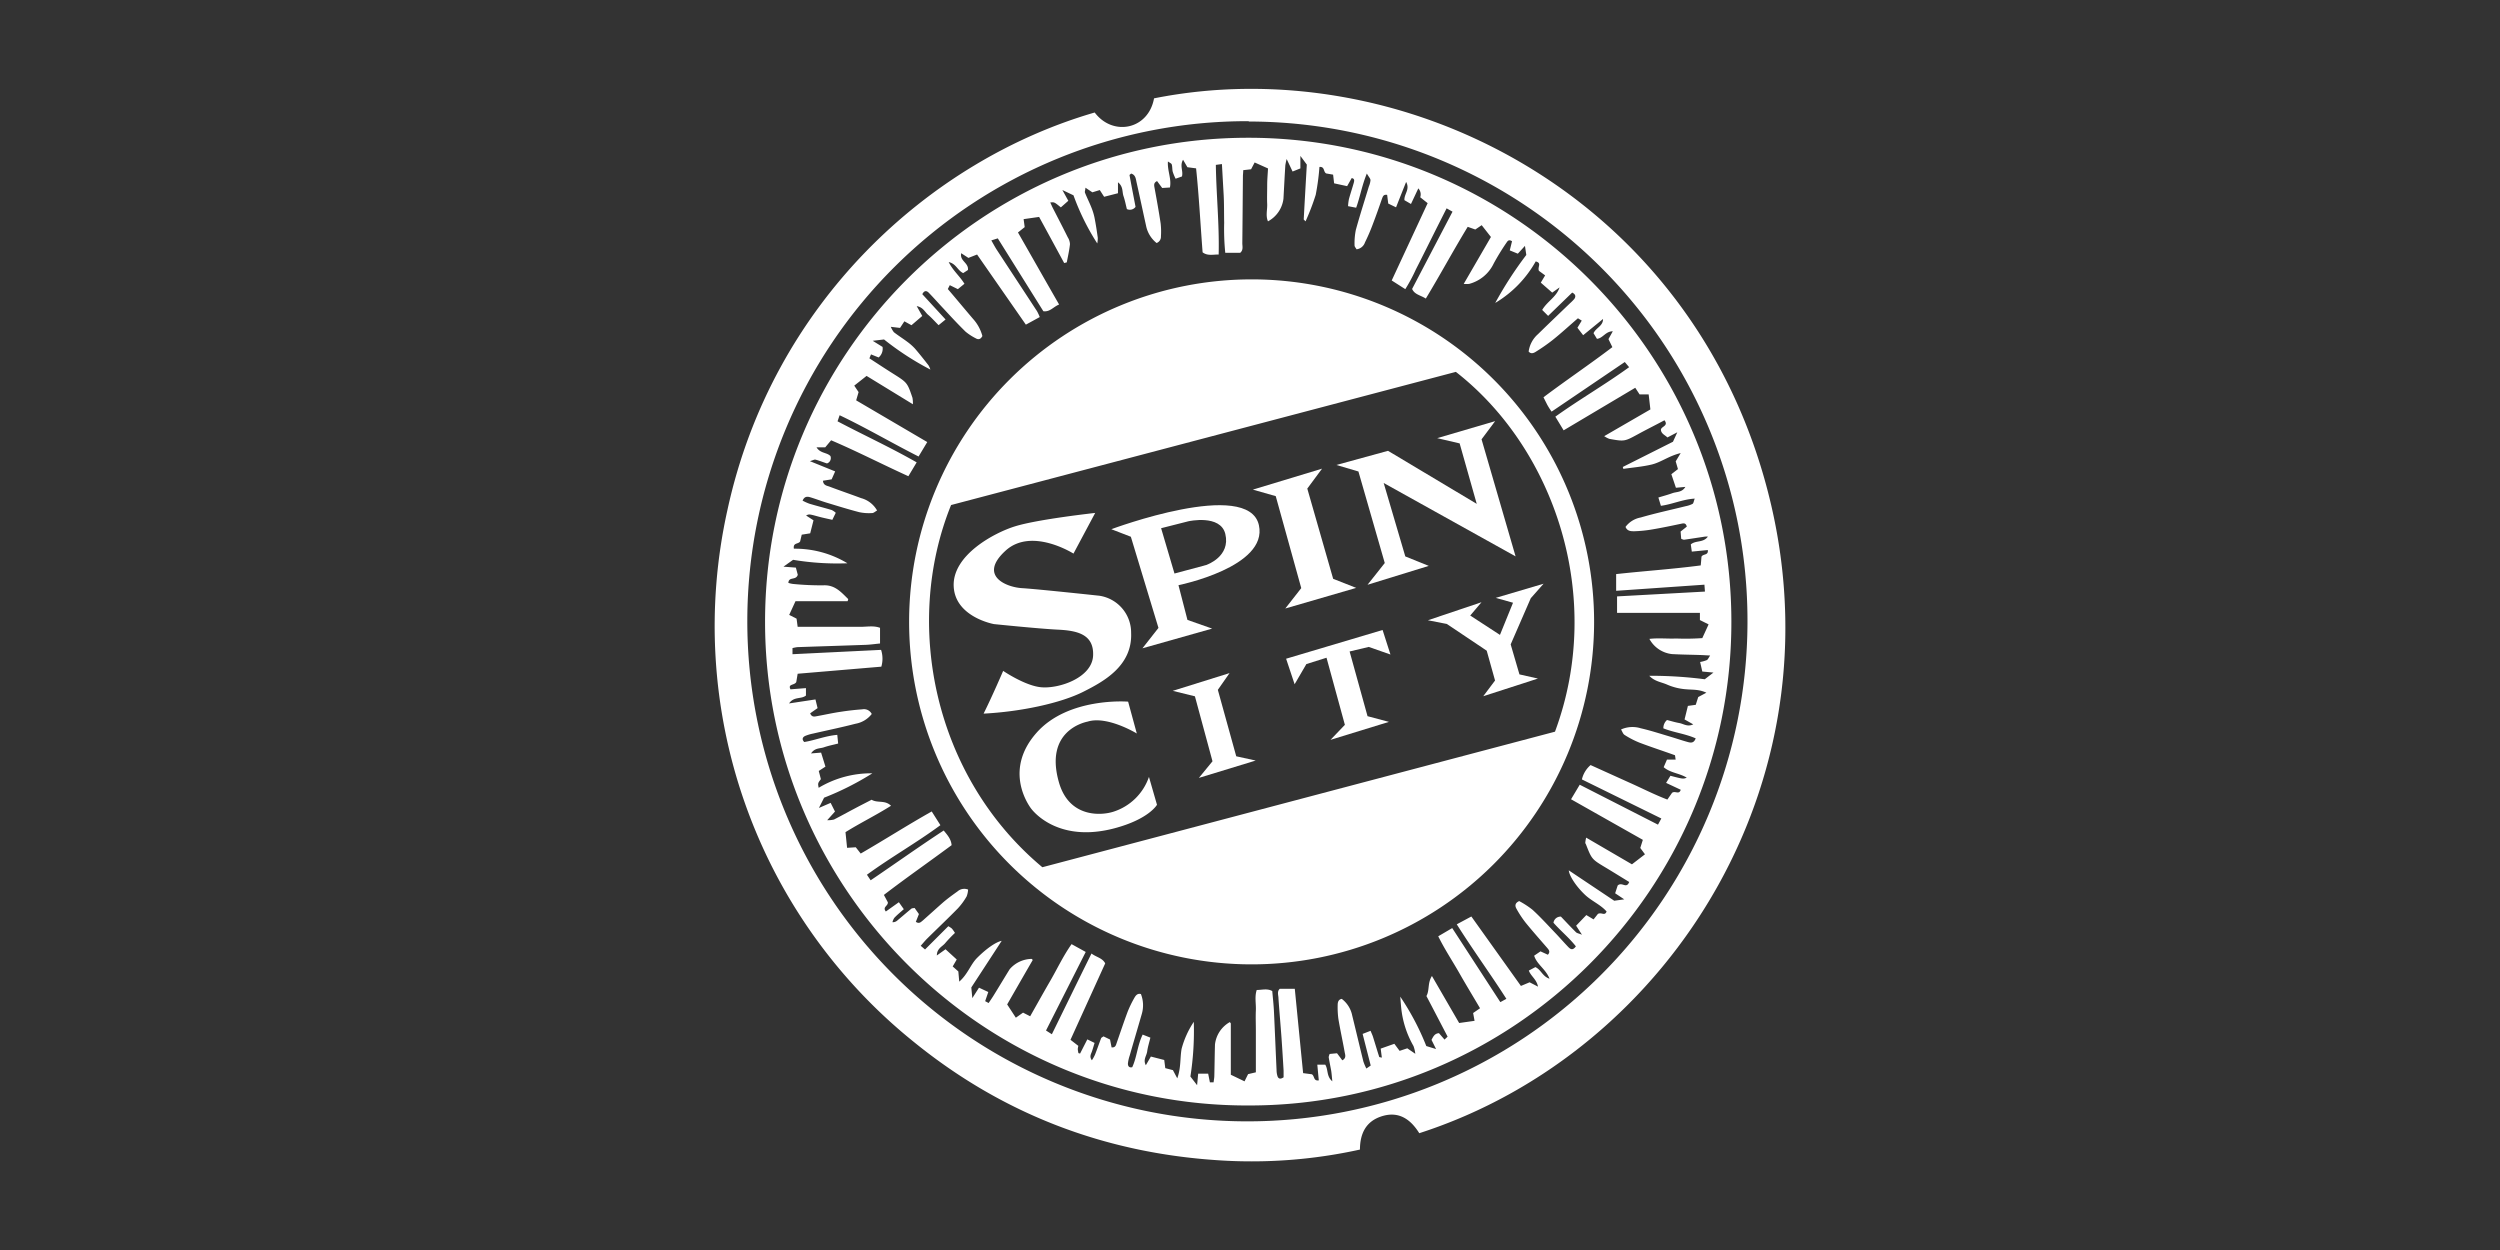 <?xml version="1.0" encoding="utf-8"?>
<svg xmlns="http://www.w3.org/2000/svg" id="SPIN_CITY" data-name="SPIN CITY" viewBox="0 0 576 288">
  <rect x="0" y="0" width="576" height="288" fill="#333333" stroke="none"/>
  <defs>
    <style>.cls-1{fill:#fff;}</style>
  </defs>
  <title>Artboard 1</title>
  <g id="Manhole_Cover" data-name="Manhole Cover">
    <path class="cls-1" d="M252.22,25.92c4.21,5.59,12.38,3.92,13.67-3.26,56.21-11.21,121.71,21.08,140.6,87.55C425.8,178.13,385.17,242.32,327,261.09c-2.05-3.3-4.86-5.22-8.89-3.82-3.39,1.18-4.76,3.87-4.78,7.59a115.72,115.72,0,0,1-32.57,2.47c-26.29-1.68-49.83-10.68-70.29-27.33A123,123,0,0,1,167.6,117.51C177.94,69.83,214.06,37,252.22,25.92Zm35.49,2A115.22,115.22,0,1,0,402.62,143.45v-.13A115,115,0,0,0,287.94,28h-.23Z"/>
    <path class="cls-1" d="M287.69,254.7c-61.37.24-111.38-50-111.42-111.36S225.89,31.8,287.48,31.74c61.44-.06,111.37,49.94,111.43,111.39C399,204.85,348.82,254.82,287.69,254.7ZM351.36,56.64l-1.65,1.81-1.86-.76c.21-.84.37-1.49.52-2.11-.74-.47-1-.08-1.3.37a54.3,54.3,0,0,0-2.91,4.74,8.73,8.73,0,0,1-5.67,4.72,6.53,6.53,0,0,1-1.25,0l6.27-10.81-2.13-2.72-1.47,1-1.75-.62c-3.33,5.47-6.31,11-9.65,16.53-1.22-.78-2.6-.92-3.16-2.22l9.31-17.8L333.3,48l-2.37,4.69-2.3,4.6c-.8,1.6-1.59,3.2-2.41,4.78a37.53,37.53,0,0,1-2.44,4.55l-3.13-2,8.28-17.81-1.71-1.36a2.05,2.05,0,0,0-.44-2.05L325.09,47l-1.51-.88c-.1-1.42,1.34-2.49.39-4.2-.84,2.11-1.56,3.92-2.32,5.85l-1.8-.87-.25-2c-.92-.15-1,.44-1.23,1-.69,2-1.36,3.9-2.1,5.83a44.11,44.11,0,0,1-1.78,4.12,2.35,2.35,0,0,1-1.94,1.59c-.17-.31-.47-.61-.46-.9a15.46,15.46,0,0,1,.3-3.59c.93-3.37,2-6.7,3-10a4.71,4.71,0,0,0,.37-1.43c0-.38-.39-.74-.84-1.54-1.15,2.81-1.54,5.34-2.46,7.88l-1.87-.36a11.45,11.45,0,0,1,.21-1.65c.34-1.24.75-2.46,1.1-3.69.12-.46.28-1-.47-1.13l-1.05,1.86-3-.65-.23-2-1.6-.28c-.7-.39-.27-1.6-1.55-1.5a53.39,53.39,0,0,1-.86,6.43A54.8,54.8,0,0,1,300.8,51c-.25-.28-.43-.38-.42-.48.22-4.11.46-8.22.71-12.6l-1.48-2V38.8l-1.8.72-1.36-2.88a14.38,14.38,0,0,0-.31,1.45c-.16,2.57-.29,5.13-.43,7.69A6.86,6.86,0,0,1,292.14,51c-.57-1.31-.12-2.67-.18-4s0-2.86,0-4.28.13-2.66.19-3.91l-3.08-1.38L288.25,39l-1.81.21c0,.54-.07,1-.07,1.37-.05,5.15-.08,10.29-.14,15.43,0,.74.28,1.59-.48,2.23H282.3a55,55,0,0,1-.25-6.91c-.05-2.21,0-4.42-.13-6.64s-.25-4.5-.39-6.89l-1.4.19c.1,6.93.82,13.71.65,20.65-1.39,0-2.59.34-3.7-.5-.5-6.46-.83-12.91-1.5-19.35l-2-.26-1-1.72c-.83,1.37.09,2.58-.26,3.85l-1.46.52a11.71,11.71,0,0,1-.66-1.6c-.14-.54-.07-1.15-.23-1.69-.07-.25-.49-.39-.88-.69-.15,2.17.87,4,.46,6l-1.78.11-1.18-1.59c-.8.39-.7.91-.59,1.52.5,2.73,1,5.47,1.41,8.21a16.71,16.71,0,0,1,.07,3,1.53,1.53,0,0,1-1,1.54,6.74,6.74,0,0,1-2.43-4c-.74-3.33-1.44-6.68-2.19-10-.17-.79-.23-1.71-1.25-2-.18.18-.38.29-.37.36.45,2.43.92,4.86,1.39,7.31a1.61,1.61,0,0,1-2,.51c-.25-1-.44-2-.78-3S258.84,43,257.58,42v2.52l-3.19.82-1-1.55-1.71.52-1.6-1.07c0,.53-.2.9-.1,1.16.45,1.13,1,2.21,1.45,3.34a13.56,13.56,0,0,1,.75,2.42c.3,1.54.54,3.09.75,4.64a7,7,0,0,1-.12,1.29A54.8,54.8,0,0,1,247.33,45l-2.56-1.22,1.37,2.48-1.72,1.52c-1.5-1.23-1.5-1.23-2.44-1.13.19.4.35.79.53,1.16,1.17,2.28,2.36,4.56,3.5,6.86a3.22,3.22,0,0,1,.51,1.59c-.15,1.4-.46,2.78-.73,4.16,0,.06-.25.08-.6.19-1.92-3.54-3.87-7.14-5.78-10.63l-3.57.51.25,1.84-1.55,1.23c3.17,5.54,6.26,11,9.48,16.6-1.34.53-2.08,1.75-3.63,1.55l-10.5-16.79-1.49.47c.45.78.77,1.39,1.15,2,3.12,4.77,6.26,9.54,9.38,14.31a11.79,11.79,0,0,1,.63,1.35l-3.2,1.75L225.12,58.64l-2,.78-1.66-1.08c-.39,1.81,1.78,2.21,1.55,3.87l-1.09.71c-1.31-.6-1.6-2.16-3.34-2.54,1,2,2.54,3.22,3.63,5l-1.52,1.24-1.86-.92-.45.89c2,2.34,3.89,4.63,5.83,6.9a9.55,9.55,0,0,1,2.13,3.93c-.45.86-1,.84-1.54.52a12.65,12.65,0,0,1-2.32-1.51c-1.73-1.69-3.38-3.47-5-5.23-1.18-1.24-2.3-2.53-3.5-3.76-.44-.45-1-.61-1.48.34l5.36,5.83-1.61,1.31c-.9-.9-1.6-1.7-2.41-2.39s-1.13-1.73-2.63-2l1.28,2.27L210,74.93l-1.63-.9-1,1.52-2.13-.25a5.44,5.44,0,0,0,.71,1.24c1,.78,2.11,1.47,3.13,2.24a12.2,12.2,0,0,1,1.74,1.55c1.07,1.24,2.08,2.53,3.09,3.82a4.5,4.5,0,0,1,.45,1,65.8,65.8,0,0,1-10.68-6.94l-2.61.31,2.27,1.41a2.64,2.64,0,0,1-.9,2.43l-1.76-.71-.37.91c1.85,1.2,3.63,2.38,5.43,3.51,3.28,2.07,3.3,2.06,4.49,5.57a6.84,6.84,0,0,1,.1,1.5l-10.67-6.53-2.84,2.24,1,1.49-.56,1.9,16.38,9.61-2,3.33c-6.18-3.13-12-6.56-18.19-9.51l-.48,1.4c6.06,3.2,12.19,6,18.23,9.46l-1.91,3.19c-6.1-2.77-11.84-5.74-17.8-8.28l-1.36,1.63h-2c.86,1.41,2.37,1.14,3.2,2a1.3,1.3,0,0,1-.72,1.68l-.17,0c-.8-.27-1.66-.61-2.55-.85-.23-.07-.53.13-1.29.35l5.82,2.36-.81,1.83-2,.32c.09,1.13,1,1.15,1.56,1.38,2.4.91,4.83,1.73,7.23,2.63a6,6,0,0,1,3.68,2.85c-.44.24-.78.59-1.13.59a10.82,10.82,0,0,1-3-.21c-2.55-.66-5.06-1.45-7.58-2.21-1.23-.38-2.43-.84-3.65-1.21-.68-.2-1.38-.27-1.8.77a11.75,11.75,0,0,0,1.58.71c1.7.51,3.42.94,5.13,1.45a4,4,0,0,1,.93.64l-.79,1.62c-1.14-.26-2.18-.47-3.2-.75-2.13-.58-2.13-.6-2.85-.25l1.71,1.11-.76,3-1.95.31-.37,1.56c-.44.68-1.67.23-1.44,1.67a23.31,23.31,0,0,1,12.34,3.36,61.78,61.78,0,0,1-12.52-.8l-2.22,1.58,2.86.22.44,1.66c-.44,1.36-2.08.34-2.17,1.86a6.15,6.15,0,0,0,1.05.24,65.47,65.47,0,0,0,7,.32c2.66-.14,4.11,1.57,5.71,3.14.05,0,0,.26-.12.52h-12l-1.45,3.15,1.7.87.25,1.88H198.2c1.64,0,3.09-.32,4.56.23v3.61c-1.16.11-2.21.27-3.26.31-5.27.19-10.54.35-15.81.53a10.19,10.19,0,0,0-1.1.22v1.41l20.41-1a6.55,6.55,0,0,1,.06,3.87l-19.28,1.63-.32,1.92c-.45.8-2,.38-1.33,1.67l3.56-.28v1.71c-1.11.9-2.76.16-3.89,1.82l6.08-.92.49,2-1.71,1.2c.39,1,1.1.73,1.69.63,1.82-.33,3.62-.74,5.45-1,1.61-.25,3.24-.43,4.87-.55a2,2,0,0,1,2.18,1.07,6.05,6.05,0,0,1-3.74,2.25c-3.23.84-6.51,1.51-9.76,2.26a9.75,9.75,0,0,0-1.84.55c-.59.28-.82.78-.21,1.4,2.47-.4,4.86-1.41,7.61-1.65l.2,2c-1.2.31-2.25.51-3.25.86s-2.1.09-3,1.42l2.32-.19,1,3.23-1.54,1,.49,1.88c-.71.95-.71.95-.51,2A23.48,23.48,0,0,1,201,178.17a66,66,0,0,1-11.13,5.62l-1.19,2.36,2.7-1.17,1,2-1.8,2a6.34,6.34,0,0,0,1.57-.16c1.59-.81,3.14-1.68,4.72-2.51,1.31-.7,2.64-1.37,3.95-2.05,1.37.83,3.07,0,4.47,1.39-3.54,2.23-7.17,4-10.49,6.08l.37,3.61,2-.13,1.14,1.45c5.5-3.18,10.76-6.55,16.36-9.7l2,3.16c-5.52,4.07-11.41,7.39-16.93,11.42l.86,1.28c5.66-3.83,11.14-7.75,16.83-11.47.89,1.08,1.71,2,1.82,3.38-5.17,3.83-10.46,7.52-15.6,11.46l.91,1.7c.08.86-1.3,1.06-.46,2.12l3-2.14,1.14,1.61c-.83.73-1.55,1.31-2.19,2a3,3,0,0,0-.43,1,1.54,1.54,0,0,0,1.09-.37c1.09-.91,2.17-1.85,3.27-2.75.14-.12.4-.09.74-.17l1,1.41-.71,1.79c.8.55,1.2,0,1.61-.31,1.5-1.33,3-2.69,4.48-4,1.14-1,2.34-1.86,3.55-2.73a2.33,2.33,0,0,1,2.4-.39,5.24,5.24,0,0,1-.33,1.56,14.91,14.91,0,0,1-2,2.74c-2.29,2.34-4.67,4.59-7,6.89-.54.52-1,1.11-1.59,1.76l1,.85,5.36-5.36a4.6,4.6,0,0,1,.83.55,7.78,7.78,0,0,1,.7,1,30.94,30.94,0,0,0-2.24,2.34c-.65.81-1.92,1.2-1.93,2.85l2-1.43,2.58,2.36-.93,1.6,1.3,1.15.21,2.35c2-1.74,2.61-4,4.15-5.51,2.17-2.16,4.29-3.62,5.63-3.89l-7,10.74.23,2.46,1.54-2.41,2.14,1-.72,2.11.8.43c.43-.65.87-1.28,1.27-1.94,1.2-1.94,2.37-3.89,3.57-5.84a6.81,6.81,0,0,1,5.08-2.39c.06,0,.1.09.24.26-2,3.45-4,6.94-5.89,10.23l2,3.06,1.66-1.17,1.64.84c1.59-2.81,3.11-5.54,4.68-8.25s2.93-5.64,4.86-8.37l3.26,1.8L241,237.43l1.35.86c3.06-6.23,6-12.29,9.13-18.6,1.14.87,2.49,1,3.16,2.27l-8,17.61,1.81,1.4a4,4,0,0,0-.13.77,7,7,0,0,0,.15.9l.38.1,1.67-3.27,1.67.82c-.25.82-.42,1.43-.62,2s-.63,1.16,0,2a9.33,9.33,0,0,0,.71-1.27c.5-1.26.93-2.55,1.42-3.81.06-.16.31-.25.55-.43l1.5.73.36,1.81c.92.08,1-.54,1.19-1.08.82-2.35,1.61-4.72,2.48-7.06a25,25,0,0,1,1.57-3.26c.3-.53.72-1.12,1.52-.89a7.09,7.09,0,0,1,.21,4.55c-.92,3.21-1.88,6.42-2.8,9.63a8.47,8.47,0,0,0-.41,1.86c0,.55.28,1,1,.81,1.08-2.33,1.18-5,2.4-7.51l1.78.7c-.27,1.13-.6,2.14-.74,3.18s-1,1.88-.31,3.18l1.16-2,3.08.79.24,1.88,1.76.46,1,1.89c.89-2.47.62-4.7,1-6.8a20.92,20.92,0,0,1,2.81-6.22,68.11,68.11,0,0,1-.78,12.6l1.54,2c.1-1,.17-1.76.25-2.66h2.3l.4,2h.85c.06-.49.16-1,.17-1.43.06-2.43.08-4.86.15-7.28a6.78,6.78,0,0,1,3.42-5.17c.08.12.23.23.23.34v11.79l3.16,1.52.82-1.66,1.79-.42v-9.56c0-1.57-.07-3.15,0-4.72s-.32-3.1.2-4.69c1.24,0,2.42-.41,3.58.25.13,1.53.3,3,.38,4.51.22,4.56.4,9.13.61,13.69a4.79,4.79,0,0,0,.23,1.46c.22.57.67.69,1.39.21v-1.53c-.15-2.57-.31-5.13-.49-7.7-.22-3-.49-6-.69-8.95,0-.74-.39-1.57.3-2.21h3.46c.65,6.56,1.28,13,1.92,19.43l2,.26c.69.38.32,1.6,1.61,1.41-.11-1.17-.22-2.32-.34-3.62h1.83c.73,1.18.24,2.66,1.63,3.84-.11-1.06-.15-1.75-.26-2.43-.18-1-.41-2.09-.58-3.15a3.18,3.18,0,0,1,.22-.73l1.7-.16c.48.63.84,1.12,1.22,1.63,1-.54.64-1.31.53-1.95-.45-2.53-1-5-1.43-7.56a20,20,0,0,1-.17-3.19c0-.65.13-1.31.94-1.46a6.34,6.34,0,0,1,2.41,3.84c.87,3.53,1.7,7.06,2.57,10.58a12.25,12.25,0,0,0,.69,1.63l1-.69c-.62-2.44-1.22-4.77-1.86-7.29l1.83-.71c.23.57.41.94.54,1.33.49,1.55.95,3.12,1.45,4.67,0,.09.32.1.61.18l-.27-2.08,3.15-1.11,1.21,1.63,1.77-.59,1.85,1.27a7.9,7.9,0,0,0-.42-1.79,22.16,22.16,0,0,1-2.84-8.88c-.08-.83-.14-1.66-.21-2.5a59.19,59.19,0,0,1,6,11.38l2.25.69-1.05-2.11c.4-.77.72-1.48,1.72-1.55l1.28,1.48.71-.68c-1.63-3.13-3.24-6.22-4.88-9.35.76-1.36.22-3,1.27-4.62l6.27,10.83,3.55-.5-.33-1.8L341,232.3c-1.64-2.78-3.26-5.45-4.81-8.17s-3.34-5.41-4.82-8.41l3.22-1.89c3.74,5.75,7.37,11.35,11.09,17.06l1.39-.76c-3.72-5.81-7.71-11.26-11.43-17.17l3.36-1.8,11.42,16,2-.84,1.94,1c-.34-1.71-1.63-2.38-2.12-3.7l1.51-.8c1.34.61,1.63,2.16,3.26,2.67-.87-2.23-2.91-3.27-3.54-5.3l1.46-1,1.7.78c.61-.68.24-1.11-.15-1.57-1.68-1.94-3.38-3.86-5-5.85a23.2,23.2,0,0,1-2.1-3.2c-.31-.55-.43-1.26.64-1.74a20,20,0,0,1,3.07,2c1.78,1.63,3.42,3.43,5.09,5.18,1.09,1.13,2.11,2.32,3.2,3.45.47.48,1,.79,1.7-.2-1.56-2-3.53-3.58-5.16-5.44a1.65,1.65,0,0,1,1.72-1.41c1.09,1.14,2.25,2.39,3.46,3.59.23.23.64.28,1.39.58l-1.35-2.08,2.35-2.45,1.67,1,1-1.27c.86-.44,1.57.56,2-.55-1.43-1.64-3.57-2.44-5.13-4-2-1.93-3.49-4.28-3.58-5.48l10.47,7,2.31-.32-2.1-1.4c.24-.74.47-1.45.59-1.8,1-.91,2,.88,2.65-.8-1.83-1.12-3.63-2.24-5.44-3.33-3.17-1.9-3.18-1.9-4.52-5.32-.05-.13-.17-.26-.16-.39a8.07,8.07,0,0,1,.2-1.18L376,199.14l3-2.31-1.08-1.46.59-1.87-16.54-9.35,2-3.35L382,190l.77-1.42-18.3-9a6.22,6.22,0,0,1,2-3.31l8.84,4c3,1.33,5.85,2.81,8.85,3.95l1.08-1.55c.72-.56,1.62.53,2-.71l-3.37-1.58,1-1.64c2.93.76,2.93.76,3.76.44-1.68-1.05-3.74-1.07-5.32-2.42l.76-1.75h2l-.15-1c-2.76-1-5.53-1.89-8.25-2.93a20.46,20.46,0,0,1-3.38-1.76c-.35-.22-.5-.75-.8-1.25a6.41,6.41,0,0,1,4.52-.28c2.28.52,4.51,1.26,6.76,1.92,1.37.41,2.71.87,4.08,1.25.68.19,1.41.32,1.84-.84-2.43-1.08-5.07-1.35-7.45-2.31a2.47,2.47,0,0,1,.84-1.92c.91.23,1.86.53,2.83.7s1.89.95,3.21.3l-2-1.13c.28-1.12.53-2.13.77-3.12l1.81-.25.57-1.79,1.88-1c-1.74-.82-3.27-.65-4.68-.79a13.35,13.35,0,0,1-4.31-1.05c-1.32-.61-2.89-.71-4.17-2.06a97.61,97.61,0,0,1,12.79.8l2-1.54-2.57-.24c-.17-.76-.32-1.42-.5-2.2a7.5,7.5,0,0,0,1.54-.43c.27-.14.4-.53.77-1.06-1-.05-1.72-.1-2.42-.12-2.13-.07-4.27-.09-6.41-.21a6.76,6.76,0,0,1-5.17-3.5c2.13-.25,4.17,0,6.19-.09a54.61,54.61,0,0,0,6-.09l1.45-3.16-2-1V141.2H372.57v-3.79l20.25-1.11c-.05-.63-.08-1.06-.12-1.59l-20.34,1.41v-3.85c6.56-.72,13.05-1.15,19.49-2,.08-.86.13-1.49.17-2,.37-.73,1.62-.24,1.46-1.54l-3.69.36-.23-1.66c1.18-1,2.84-.31,3.94-1.8a4.17,4.17,0,0,0-1.09.07c-1.48.22-3,.46-4.43.66a2.65,2.65,0,0,1-.63-.22c-.05-.57-.09-1.12-.14-1.67l1.43-1.14c-.21-.81-.64-.8-1.2-.68-2.23.47-4.45.94-6.7,1.32a29.73,29.73,0,0,1-4.22.43c-.73,0-1.6,0-2-1a5.6,5.6,0,0,1,3.5-2.17c3.42-1,6.89-1.74,10.34-2.6a6,6,0,0,0,1.59-.53c.25-.14.29-.64.51-1.22-2.81.17-5.15,1.31-7.79,1.66l-.58-1.91c1.21-.37,2.23-.64,3.22-1s2.22-.14,3-1.45l-2.18.2-1.05-3.12,1.52-1.18-.52-1.78,1.15-1.91c-2.71.64-4.54,2.13-6.69,2.64s-4.34.68-6.52,1l-.13-.44,11.56-5.81,1-2.18-2.28,1.19c-.55-.55-1.36-.81-1.49-1.67s1.88-.92.81-2.29c-2,1.08-4.07,2.1-6.06,3.19-3.13,1.7-3.13,1.73-6.62,1.1a5.28,5.28,0,0,1-1.2-.63l10.64-6.16c-.14-1.21-.26-2.26-.4-3.46h-2.09l-1-1.53-16.5,9.81L358.35,96c5.59-4,11.45-7.38,17-11.4l-1-1.19L357.49,94.84a16.1,16.1,0,0,1-1-1.57c-.24-.49-.56-1.1-.87-1.74,5.32-4,10.72-7.63,15.87-11.55l-.9-1.85,1-1.8c-1.69,0-2.25,1.59-3.65,1.74l-.79-1.3c.58-1.29,2.2-1.63,2.19-3.28l-4.58,3.74-1.32-1.72,1-1.64-.88-.54c-2,1.71-3.85,3.43-5.82,5A42.53,42.53,0,0,1,353.92,81c-.51.34-1.16.64-1.72,0a6.49,6.49,0,0,1,2.14-4c2.44-2.39,4.92-4.75,7.38-7.12a11,11,0,0,0,1-1c.39-.56.31-1.08-.49-1.47l-5.54,5.37-1.37-1.37c1.17-2,3.31-3,4-5.19l-1.69,1.2L355,65.12l1-1.67-1.43-1.05c-.38-.95.75-1.78-.74-2.17a25.88,25.88,0,0,1-9.33,9.57,87,87,0,0,1,7.16-11.06l-.31-2.09.16-.31Z"/>
    <path class="cls-1" d="M367.28,143.48a78.91,78.91,0,1,1-78.71-79.11H289A78.89,78.89,0,0,1,367.28,143.48ZM240.16,199.81l118.11-31.23c11.48-30.93,0-65.08-22.84-82.9l-116.3,30.68C208,143.9,215.23,179,240.16,199.81Z"/>
  </g>
  <g id="Spin_City-2" data-name="Spin City">
    <path class="cls-1" d="M261.92,169l-2-7.34s-13.74-1.12-21.08,7.15-2.33,16-1.38,17.34,6.85,8,19.35,4.68c7.94-2.12,9.76-5.41,9.76-5.41L264.72,179a12.76,12.76,0,0,1-8.14,8c-2.85.94-10.25,1.45-12.6-6.74-3.38-11.81,5.78-13.83,6.61-14C255.13,164.84,261.92,169,261.92,169Z"/>
    <polygon class="cls-1" points="283.29 155.08 270.2 159.17 275.31 160.43 279.36 175.4 276.22 179.23 289.31 175.23 284.83 174.25 280.59 158.94 283.29 155.08"/>
    <polygon class="cls-1" points="320.36 150.8 318.55 145.15 296.32 151.77 298.28 157.65 300.99 153 305.63 151.54 309.86 167 306.55 170.46 320.01 166.32 315.08 165.01 310.95 150.1 315.36 149.05 320.36 150.8"/>
    <polygon class="cls-1" points="355.64 134.49 344.62 137.75 348.6 138.87 345.59 146.28 338.74 141.82 341.34 138.75 328.99 142.91 333.35 143.76 342.54 149.92 344.46 156.79 341.74 160.41 354.34 156.34 350.08 155.38 348.06 148.47 352.69 137.83 355.64 134.49"/>
    <path class="cls-1" d="M252.33,118.18l-5,9.37s-9.65-6.14-15.64-.68c-6.38,5.82.23,8.43,3.77,8.64s17.85,1.75,17.85,1.75a8.59,8.59,0,0,1,7.3,8.56c.32,7.59-6.33,11.19-10.89,13.5-5.36,2.73-14.68,4.67-23.1,5.1,2-4,4.51-9.85,4.51-9.85s5.08,3.47,8.82,3.78c4.22.34,11.66-2.26,11.9-7.28s-3.82-5.79-8.15-6S229,143.79,229,143.79s-9-1.61-9.27-8.76,9.35-12.28,14.12-13.76C239.11,119.63,252.33,118.18,252.33,118.18Z"/>
    <path class="cls-1" d="M290.05,121c-2.41-10.87-34,.93-34,.93l4.5,1.74,6.36,21-3.69,4.7,16.06-4.54-5.69-2-2.07-8S292.2,130.65,290.05,121Zm-12,9.14-7.45,2-3.08-10.44,6.3-1.6s7.37-1.65,8.49,2.91C283.57,128.21,278.05,130.12,278.05,130.12Z"/>
    <polygon class="cls-1" points="304.6 107.98 288.66 112.81 293.93 114.31 299.81 135.5 296.13 140.2 312.47 135.45 307.16 133.36 301.2 112.57 304.6 107.98"/>
    <polygon class="cls-1" points="329.19 130.38 315.08 134.73 319.05 129.72 312.98 108.63 307.9 107.13 319.8 103.87 340.24 116.09 336.3 102.16 331.13 100.95 344.48 97.03 341.35 101.22 349.19 128.19 318.8 111.28 323.78 128.2 329.19 130.38"/>
  </g>
</svg>